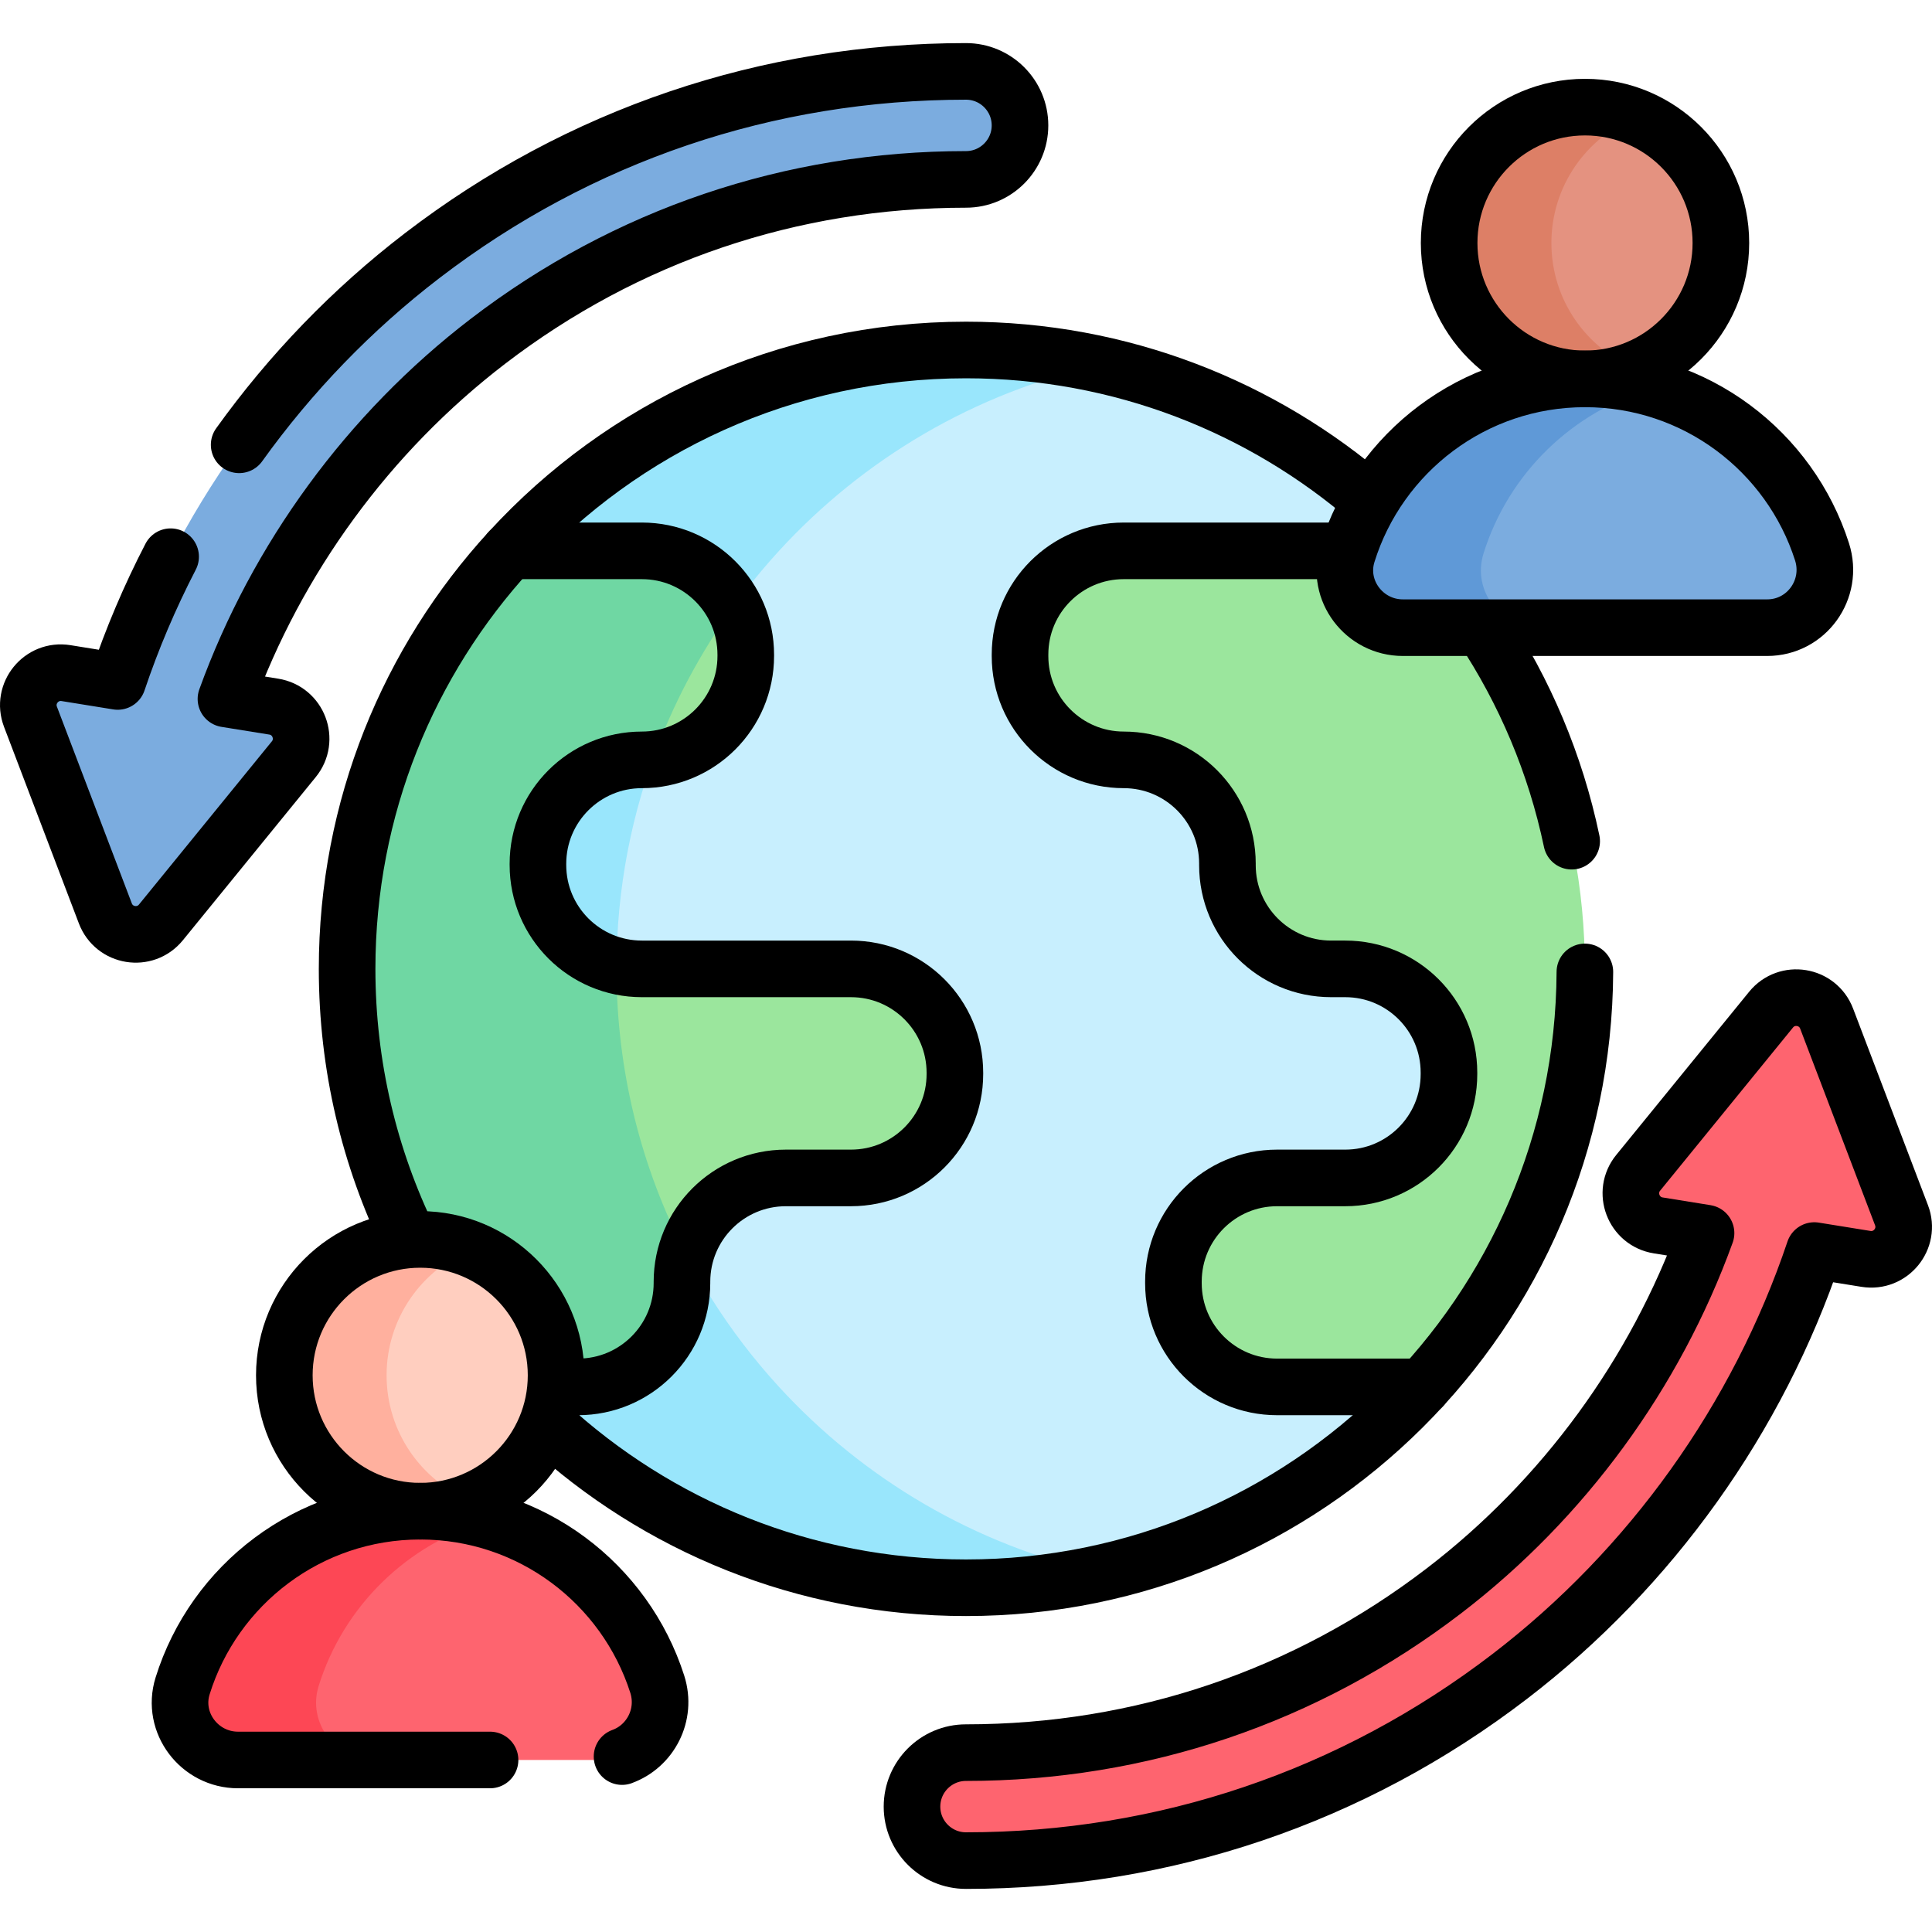 <?xml version="1.0" encoding="UTF-8"?>
<svg xmlns="http://www.w3.org/2000/svg" xmlns:xlink="http://www.w3.org/1999/xlink" version="1.1" id="Capa_1" x="0px" y="0px" viewBox="0 0 511.997 511.997" style="enable-background:new 0 0 511.997 511.997;" xml:space="preserve" width="512" height="512">
<g>
	<g>
		<path style="fill:#C8EFFE;" d="M396.551,256.76c0,42.711-23.485,81.595-19.617,110.782&#10;&#9;&#9;&#9;c-29.985,32.713-73.07,53.224-120.938,53.224s-90.953-20.511-120.938-53.224c-26.749-29.186-4.356-68.071-4.356-110.782&#10;&#9;&#9;&#9;c0-42.711-22.393-81.595,4.356-110.782c29.985-32.713,73.07-53.224,120.938-53.224s90.953,20.511,120.938,53.224&#10;&#9;&#9;&#9;C376.934,195.176,396.551,214.049,396.551,256.76z"/>
		<path style="fill:#99E6FC;" d="M291.684,416.865c-11.495,2.553-23.439,3.901-35.699,3.901c-47.859,0-90.944-20.511-120.938-53.224&#10;&#9;&#9;&#9;c-26.741-29.186-4.345-68.071-4.345-110.782c0-42.711-22.396-81.595,4.345-110.782c29.993-32.713,73.078-53.224,120.938-53.224&#10;&#9;&#9;&#9;c12.26,0,24.204,1.347,35.699,3.901c-33.378,7.403-62.931,24.986-85.239,49.323c-26.749,29.186-43.068,68.071-43.068,110.782&#10;&#9;&#9;&#9;c0,42.711,16.319,81.595,43.068,110.782C228.753,391.879,258.306,409.463,291.684,416.865z"/>
		<path style="fill:#9BE69D;" d="M253.06,284.3v0.316c0,15.204-12.327,27.539-27.539,27.539h-17.259&#10;&#9;&#9;&#9;c-12.626,0-23.264,8.492-26.525,20.079c-0.657,2.37-1.015,4.866-1.015,7.453v0.316c0,15.213-12.327,27.54-27.531,27.54h-18.132&#10;&#9;&#9;&#9;c-26.749-29.186-43.068-68.071-43.068-110.782c0-42.711,16.319-81.595,43.068-110.782h35.042c10.563,0,19.746,5.955,24.354,14.697&#10;&#9;&#9;&#9;c2.029,3.834,3.177,8.201,3.177,12.842v0.316c0,7.602-3.086,14.489-8.06,19.463c-4.342,4.342-10.106,7.236-16.544,7.91&#10;&#9;&#9;&#9;c-0.957,0.108-1.938,0.158-2.928,0.158c-15.213,0-27.539,12.335-27.539,27.54v0.316c0,12.892,8.858,23.713,20.819,26.716&#10;&#9;&#9;&#9;c2.154,0.541,4.4,0.823,6.721,0.823h55.42C240.734,256.76,253.06,269.087,253.06,284.3z"/>
		<path style="fill:#6FD7A3;" d="M163.38,256.76c0,27.223,6.629,52.883,18.357,75.474c-0.657,2.37-1.015,4.866-1.015,7.453v0.316&#10;&#9;&#9;&#9;c0,15.213-12.327,27.54-27.531,27.54h-18.132c-26.749-29.186-43.068-68.071-43.068-110.782c0-42.711,16.319-81.595,43.068-110.782&#10;&#9;&#9;&#9;h35.042c10.563,0,19.746,5.955,24.354,14.697c-8.925,12.327-16.178,25.951-21.426,40.532c-0.957,0.108-1.938,0.158-2.928,0.158&#10;&#9;&#9;&#9;c-15.213,0-27.539,12.335-27.539,27.54v0.316c0,12.892,8.858,23.713,20.819,26.716V256.76z"/>
		<path style="fill:#9BE69D;" d="M420.003,256.76c0,42.711-16.319,81.595-43.068,110.782H338.44&#10;&#9;&#9;&#9;c-15.171,0-27.473-12.302-27.473-27.473v-0.441c0-15.171,12.302-27.473,27.473-27.473h18.066c15.18,0,27.481-12.302,27.481-27.481&#10;&#9;&#9;&#9;v-0.441c0-15.171-12.302-27.473-27.481-27.473h-3.76c-15.171,0-27.473-12.302-27.473-27.473v-0.441&#10;&#9;&#9;&#9;c0-15.18-12.302-27.481-27.473-27.481c-7.586,0-14.456-3.077-19.43-8.051c-4.974-4.966-8.051-11.836-8.051-19.422v-0.441&#10;&#9;&#9;&#9;c0-15.171,12.302-27.473,27.481-27.473h79.133C403.684,175.165,420.003,214.049,420.003,256.76z"/>
		<path style="fill:none;stroke:#000000;stroke-width:15;stroke-linecap:round;stroke-linejoin:round;stroke-miterlimit:10;" d="&#10;&#9;&#9;&#9;M144.947,377.45c29.21,26.89,68.21,43.32,111.05,43.32c90.31,0,163.57-72.99,164.01-163.2"/>
		<path style="fill:none;stroke:#000000;stroke-width:15;stroke-linecap:round;stroke-linejoin:round;stroke-miterlimit:10;" d="&#10;&#9;&#9;&#9;M392.847,166.34c11.2,16.92,19.35,36.04,23.66,56.58"/>
		<path style="fill:none;stroke:#000000;stroke-width:15;stroke-linecap:round;stroke-linejoin:round;stroke-miterlimit:10;" d="&#10;&#9;&#9;&#9;M363.307,132.74c-28.76-24.92-66.28-39.99-107.31-39.99c-47.87,0-90.96,20.51-120.93,53.23h-0.01&#10;&#9;&#9;&#9;c-26.75,29.18-43.07,68.07-43.07,110.78c0,25.76,5.94,50.13,16.52,71.81"/>
		<path style="fill:none;stroke:#000000;stroke-width:15;stroke-linecap:round;stroke-linejoin:round;stroke-miterlimit:10;" d="&#10;&#9;&#9;&#9;M135.057,145.98h35.04c15.21,0,27.54,12.33,27.54,27.54v0.31c0,7.61-3.09,14.49-8.06,19.47c-4.99,4.99-11.87,8.07-19.48,8.07&#10;&#9;&#9;&#9;c-15.21,0-27.54,12.33-27.54,27.53v0.32c0,15.21,12.33,27.54,27.54,27.54h55.42c15.22,0,27.54,12.33,27.54,27.54v0.32&#10;&#9;&#9;&#9;c0,15.2-12.32,27.54-27.54,27.54h-17.25c-15.22,0-27.54,12.32-27.54,27.53V340c0,15.22-12.33,27.54-27.54,27.54h-5.95"/>
		<path style="fill:none;stroke:#000000;stroke-width:15;stroke-linecap:round;stroke-linejoin:round;stroke-miterlimit:10;" d="&#10;&#9;&#9;&#9;M357.317,145.98h-59.52c-15.18,0-27.48,12.3-27.48,27.47v0.44c0,7.59,3.08,14.46,8.05,19.42c4.98,4.98,11.85,8.06,19.43,8.06&#10;&#9;&#9;&#9;c15.18,0,27.48,12.3,27.48,27.48v0.44c0,15.17,12.3,27.47,27.47,27.47h3.76c15.18,0,27.48,12.3,27.48,27.47v0.44&#10;&#9;&#9;&#9;c0,15.18-12.3,27.49-27.48,27.49h-18.07c-15.17,0-27.47,12.3-27.47,27.47v0.44c0,15.17,12.3,27.47,27.47,27.47h38.49h0.01"/>
	</g>
	<g>
		<circle style="fill:#FFCEBF;" cx="111.358" cy="364.468" r="36.008"/>
		<path style="fill:#FFB09E;" d="M124.91,397.839c-4.18,1.7-8.76,2.64-13.55,2.64c-19.89,0-36.01-16.12-36.01-36.01&#10;&#9;&#9;&#9;s16.12-36.01,36.01-36.01c4.79,0,9.37,0.94,13.55,2.64c-13.17,5.35-22.46,18.27-22.46,33.37S111.74,392.488,124.91,397.839z"/>
		<path style="fill:#FE646F;" d="M63.077,466.408c-10.21,0-17.719-9.857-14.686-19.606c8.348-26.839,33.382-46.325,62.967-46.325&#10;&#9;&#9;&#9;c29.407,0,54.317,19.252,62.814,45.84c3.173,9.927-4.12,20.092-14.542,20.092H63.077z"/>
		<path style="fill:#FD4755;" d="M84.447,446.797c-3.04,9.75,4.47,19.61,14.68,19.61h-36.05c-10.21,0-17.71-9.86-14.68-19.61&#10;&#9;&#9;&#9;c8.35-26.83,33.38-46.32,62.97-46.32c6.25,0,12.29,0.87,18.02,2.5C107.997,409.037,91.027,425.638,84.447,446.797z"/>
		<path style="fill:none;stroke:#000000;stroke-width:15;stroke-linecap:round;stroke-linejoin:round;stroke-miterlimit:10;" d="&#10;&#9;&#9;&#9;M164.847,465.51v-0.01c7.47-2.69,11.94-11.02,9.33-19.18c-8.5-26.59-33.41-45.84-62.82-45.84c-29.58,0-54.62,19.48-62.97,46.32&#10;&#9;&#9;&#9;c-3.03,9.75,4.48,19.61,14.69,19.61h66.79"/>
		
			<circle style="fill:none;stroke:#000000;stroke-width:15;stroke-linecap:round;stroke-linejoin:round;stroke-miterlimit:10;" cx="111.358" cy="364.468" r="36.008"/>
	</g>
	<g>
		<circle style="fill:#E49280;" cx="420.042" cy="64.399" r="36.008"/>
		<path style="fill:#DD7F66;" d="M433.594,97.769c-4.18,1.7-8.76,2.64-13.55,2.64c-19.89,0-36.01-16.12-36.01-36.01&#10;&#9;&#9;&#9;s16.12-36.01,36.01-36.01c4.79,0,9.37,0.94,13.55,2.64c-13.17,5.35-22.46,18.27-22.46,33.37S420.424,92.419,433.594,97.769z"/>
		<path style="fill:#7BACDF;" d="M371.761,166.338c-10.21,0-17.719-9.857-14.686-19.606c8.348-26.839,33.382-46.325,62.967-46.325&#10;&#9;&#9;&#9;c29.407,0,54.317,19.252,62.814,45.84c3.173,9.927-4.12,20.092-14.542,20.092H371.761z"/>
		<path style="fill:#5F99D7;" d="M393.131,146.728c-3.04,9.75,4.47,19.61,14.68,19.61h-36.05c-10.21,0-17.71-9.86-14.68-19.61&#10;&#9;&#9;&#9;c8.35-26.83,33.38-46.32,62.97-46.32c6.25,0,12.29,0.87,18.02,2.5C416.681,108.968,399.711,125.568,393.131,146.728z"/>
		<path style="fill:none;stroke:#000000;stroke-width:15;stroke-linecap:round;stroke-linejoin:round;stroke-miterlimit:10;" d="&#10;&#9;&#9;&#9;M371.761,166.338c-10.21,0-17.719-9.857-14.686-19.606c8.348-26.839,33.382-46.325,62.967-46.325&#10;&#9;&#9;&#9;c29.407,0,54.317,19.252,62.814,45.84c3.173,9.927-4.12,20.092-14.542,20.092H371.761z"/>
		
			<circle style="fill:none;stroke:#000000;stroke-width:15;stroke-linecap:round;stroke-linejoin:round;stroke-miterlimit:10;" cx="420.042" cy="64.399" r="36.008"/>
	</g>
	<g>
		<path style="fill:#FE646F;" d="M503.92,322.05l-19.847-52.113c-2.359-6.195-10.539-7.513-14.725-2.373l-35.213,43.238&#10;&#9;&#9;&#9;c-4.186,5.14-1.238,12.885,5.307,13.94l12.673,2.043c-13.495,37.239-37.771,70.51-69.417,94.768&#10;&#9;&#9;&#9;c-36.62,28.071-80.433,42.909-126.702,42.909c-7.902,0-14.307,6.406-14.307,14.307c0,7.902,6.406,14.307,14.307,14.307&#10;&#9;&#9;&#9;c52.618,0,102.451-16.88,144.11-48.814c37.407-28.674,65.761-68.441,80.701-112.854l13.695,2.208&#10;&#9;&#9;&#9;C501.047,334.672,506.28,328.246,503.92,322.05z"/>
		<path style="fill:#7BACDF;" d="M270.304,33.231c0-7.902-6.406-14.307-14.307-14.307c-52.618,0-102.451,16.88-144.11,48.814&#10;&#9;&#9;&#9;c-37.407,28.674-65.761,68.441-80.7,112.854l-13.695-2.208c-6.545-1.055-11.778,5.371-9.418,11.567l19.847,52.113&#10;&#9;&#9;&#9;c2.359,6.195,10.539,7.513,14.725,2.373l35.213-43.238c4.186-5.14,1.238-12.885-5.307-13.94l-12.673-2.043&#10;&#9;&#9;&#9;c13.495-37.239,37.771-70.51,69.417-94.768c36.62-28.071,80.433-42.909,126.702-42.909&#10;&#9;&#9;&#9;C263.898,47.538,270.304,41.132,270.304,33.231z"/>
	</g>
	<g>
		<path style="fill:none;stroke:#000000;stroke-width:15;stroke-linecap:round;stroke-linejoin:round;stroke-miterlimit:10;" d="&#10;&#9;&#9;&#9;M503.92,322.05l-19.847-52.113c-2.359-6.195-10.539-7.513-14.725-2.373l-35.213,43.238c-4.186,5.14-1.238,12.885,5.307,13.94&#10;&#9;&#9;&#9;l12.673,2.043c-13.495,37.239-37.771,70.51-69.417,94.768c-36.62,28.071-80.433,42.909-126.702,42.909&#10;&#9;&#9;&#9;c-7.902,0-14.307,6.406-14.307,14.307c0,7.902,6.406,14.307,14.307,14.307c52.618,0,102.451-16.88,144.11-48.814&#10;&#9;&#9;&#9;c37.407-28.674,65.761-68.441,80.701-112.854l13.695,2.208C501.047,334.672,506.28,328.246,503.92,322.05z"/>
		<path style="fill:none;stroke:#000000;stroke-width:15;stroke-linecap:round;stroke-linejoin:round;stroke-miterlimit:10;" d="&#10;&#9;&#9;&#9;M63.377,117.88c13.58-18.93,29.93-35.9,48.51-50.14c41.66-31.94,91.49-48.82,144.11-48.82c7.9,0,14.31,6.41,14.31,14.31&#10;&#9;&#9;&#9;s-6.41,14.31-14.31,14.31c-46.27,0-90.08,14.84-126.7,42.91c-31.65,24.26-55.92,57.53-69.42,94.77l12.67,2.04&#10;&#9;&#9;&#9;c6.55,1.05,9.5,8.8,5.31,13.94l-35.21,43.24c-4.19,5.14-12.37,3.82-14.73-2.38l-19.84-52.11c-2.36-6.2,2.87-12.62,9.41-11.57&#10;&#9;&#9;&#9;l13.7,2.21c3.82-11.36,8.52-22.42,14.03-33.06"/>
	</g>
</g>















</svg>
